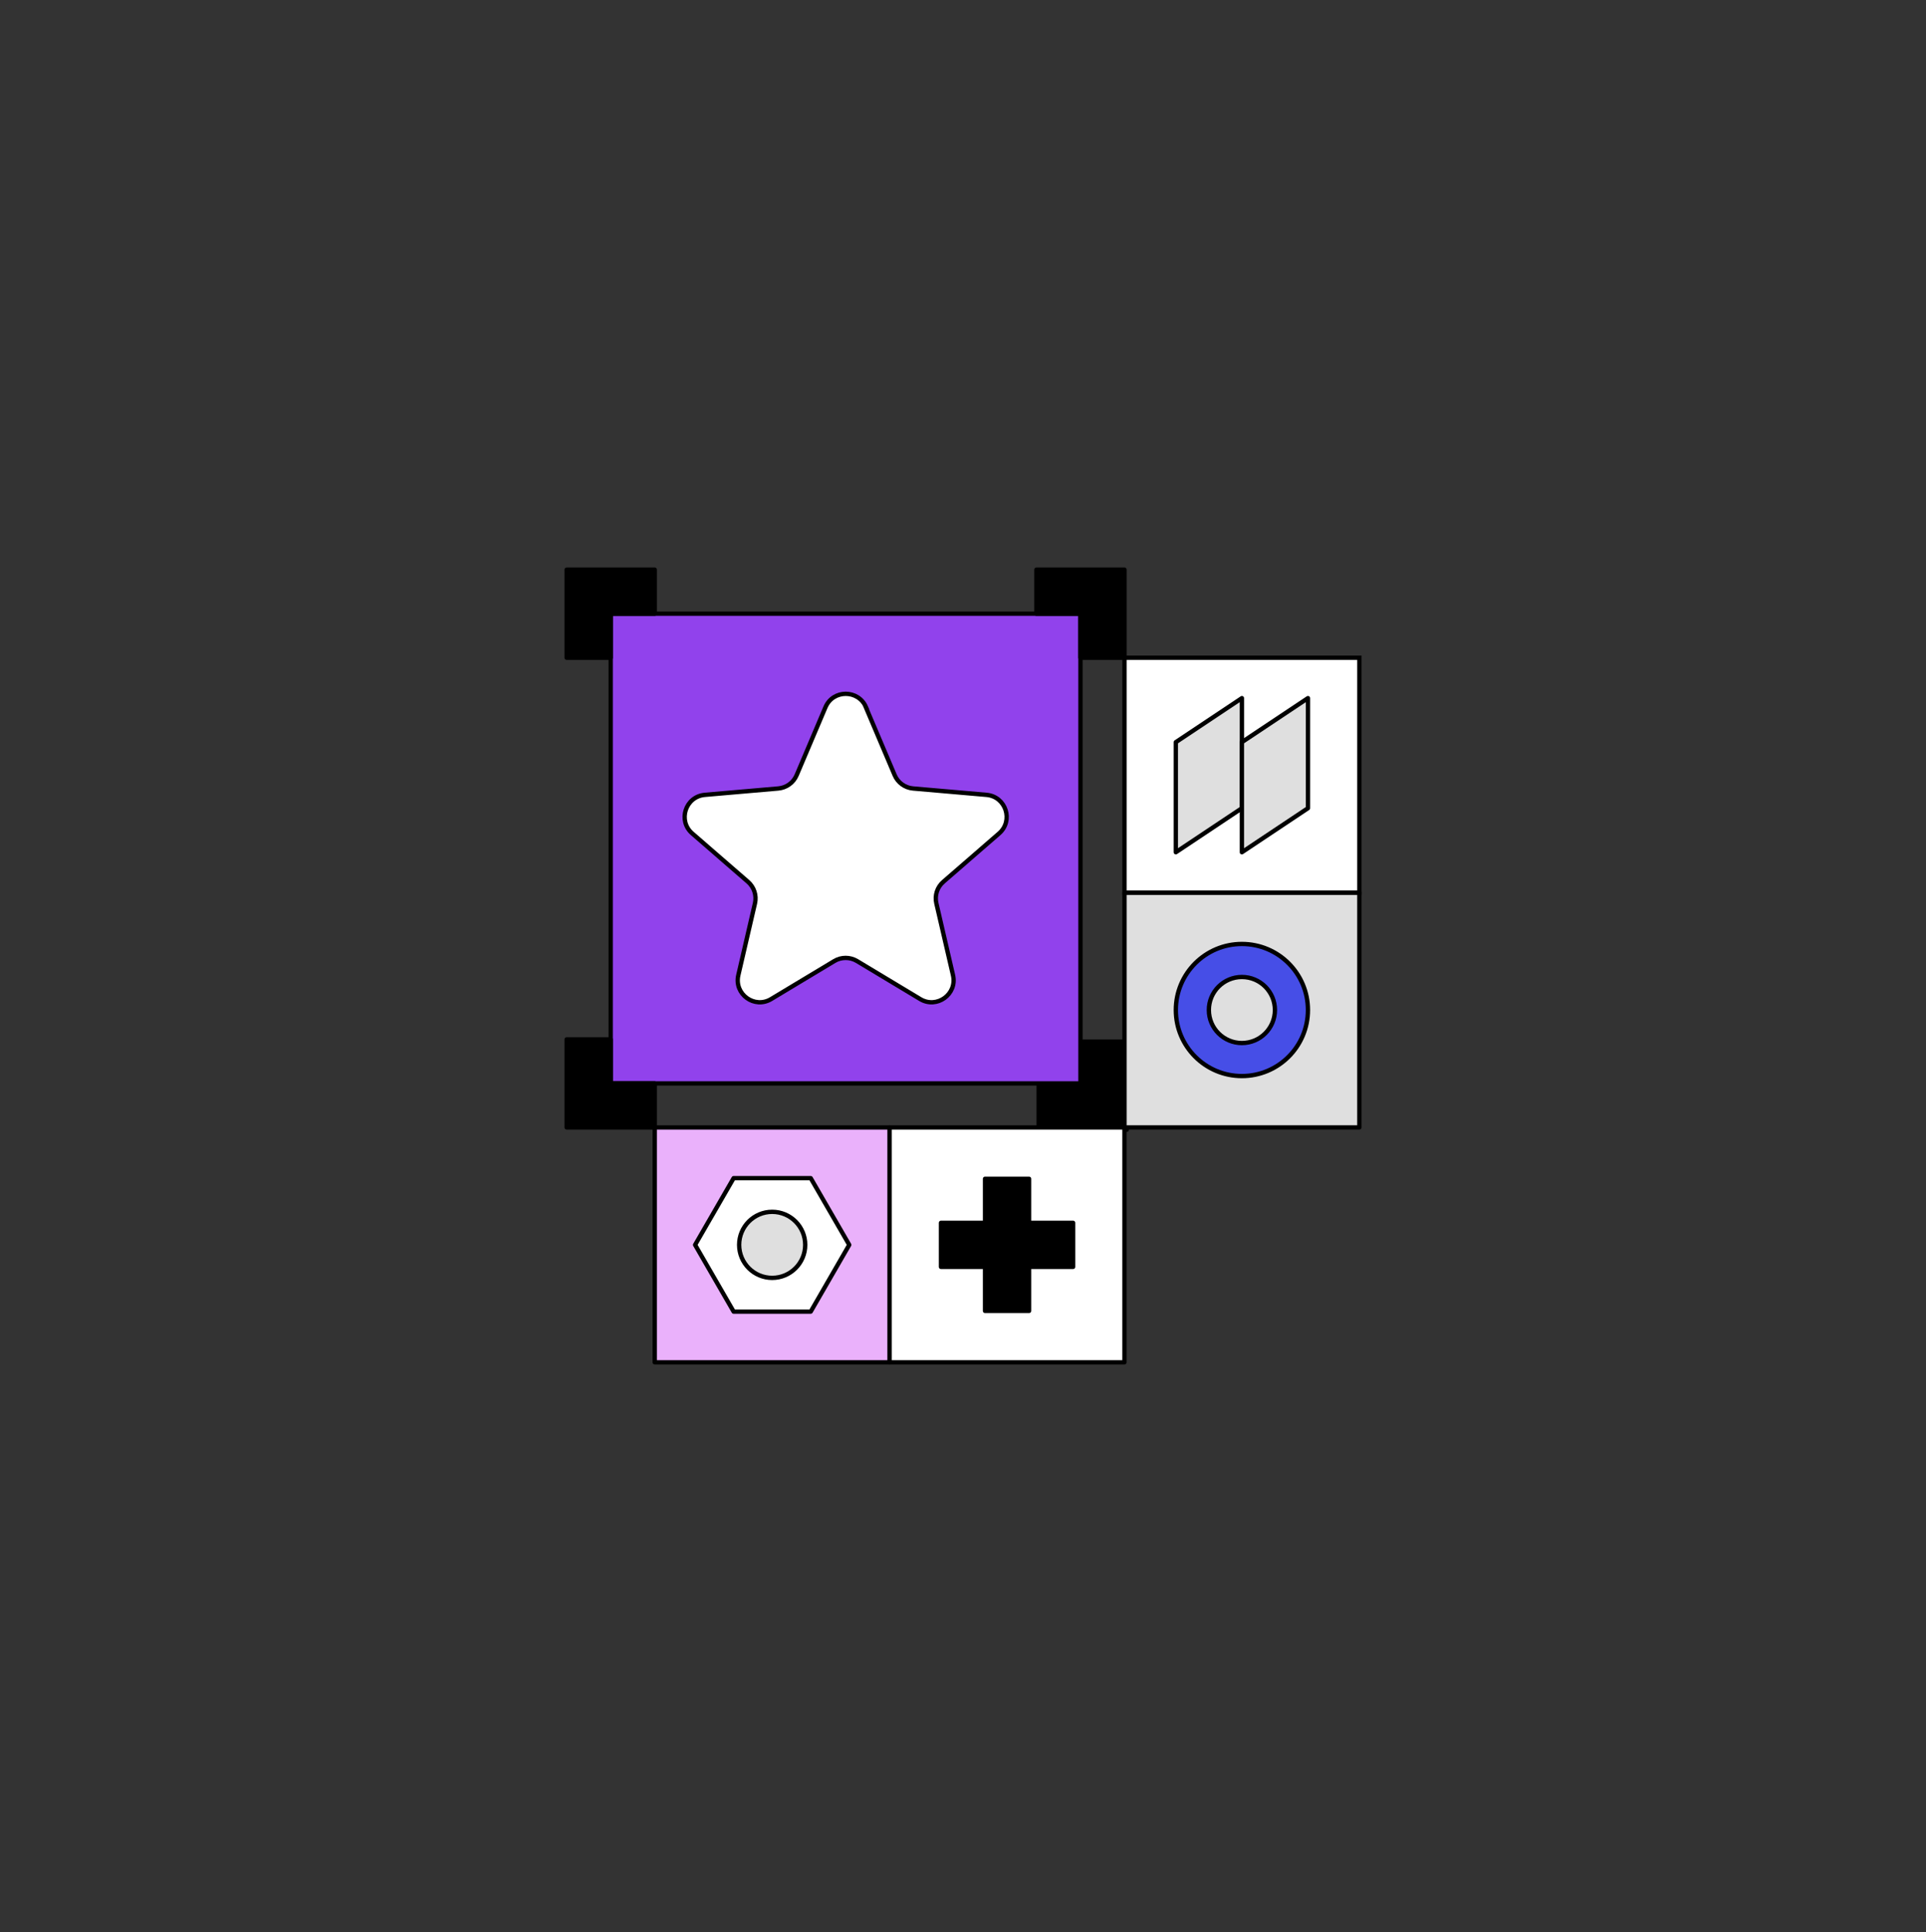 <svg width="311" height="312" viewBox="0 0 311 312" fill="none" xmlns="http://www.w3.org/2000/svg">
<rect x="0" y="0" width="311" height="312" fill="#333333" stroke="none"/>
<path d="M167.719 182.436L181.941 182.436L181.941 168.214L174.83 168.214L174.83 175.325L167.719 175.325L167.719 182.436Z" fill="black" stroke="black" stroke-width="0.7" stroke-linecap="round" stroke-linejoin="round"/>
<path d="M174.465 99.106H98.611V174.96H174.465V99.106Z" fill="#9142EC" stroke="black" stroke-width="0.7" stroke-linecap="round" stroke-linejoin="round"/>
<path d="M219.5 144.141H181.576V182.064H219.5V144.141Z" fill="#DFDFDF" stroke="black" stroke-width="0.7" stroke-linecap="round" stroke-linejoin="round"/>
<path d="M143.646 182.072H105.722V219.995H143.646V182.072Z" fill="#EAB1FB" stroke="black" stroke-width="0.7" stroke-linecap="round" stroke-linejoin="round"/>
<path d="M219.5 106.217H181.576V144.14H219.5V106.217Z" fill="white" stroke="black" stroke-width="0.7" stroke-miterlimit="10"/>
<path d="M181.569 182.072H143.645V219.995H181.569V182.072Z" fill="white" stroke="black" stroke-width="0.7" stroke-linecap="round" stroke-linejoin="round"/>
<path d="M181.576 106.217V91.995H167.354V99.106H174.465V106.217H181.576Z" fill="black" stroke="black" stroke-width="0.7" stroke-linecap="round" stroke-linejoin="round"/>
<path d="M91.5 167.849V182.071H105.722V174.96H98.611V167.849H91.5Z" fill="black" stroke="black" stroke-width="0.7" stroke-linecap="round" stroke-linejoin="round"/>
<path d="M105.722 91.995H91.5V106.217H98.611V99.106H105.722V91.995Z" fill="black" stroke="black" stroke-width="0.7" stroke-linecap="round" stroke-linejoin="round"/>
<path d="M173.278 197.474H166.167V190.363H159.055V197.474H151.944V204.585H159.055V211.696H166.167V204.585H173.278V197.474Z" fill="black" stroke="black" stroke-width="0.7" stroke-linecap="round" stroke-linejoin="round"/>
<path d="M200.535 173.772C206.426 173.772 211.201 168.997 211.201 163.106C211.201 157.215 206.426 152.439 200.535 152.439C194.644 152.439 189.868 157.215 189.868 163.106C189.868 168.997 194.644 173.772 200.535 173.772Z" fill="#464EE7" stroke="black" stroke-width="0.7" stroke-linecap="round" stroke-linejoin="round"/>
<path d="M200.535 168.439C203.48 168.439 205.868 166.051 205.868 163.106C205.868 160.16 203.48 157.772 200.535 157.772C197.589 157.772 195.201 160.16 195.201 163.106C195.201 166.051 197.589 168.439 200.535 168.439Z" fill="#DFDFDF" stroke="black" stroke-width="0.7" stroke-linecap="round" stroke-linejoin="round"/>
<path d="M189.868 119.85L200.535 112.739V130.516L189.868 137.627V119.85Z" fill="#DFDFDF" stroke="black" stroke-width="0.7" stroke-linecap="round" stroke-linejoin="round"/>
<path d="M211.201 130.516L200.534 137.627V119.85L211.201 112.739V130.516Z" fill="#DFDFDF" stroke="black" stroke-width="0.7" stroke-linecap="round" stroke-linejoin="round"/>
<path d="M130.91 190.256H118.465L112.243 201.03L118.465 211.81H130.91L137.132 201.03L130.91 190.256Z" fill="white" stroke="black" stroke-width="0.7" stroke-linecap="round" stroke-linejoin="round"/>
<path d="M124.687 206.363C127.633 206.363 130.021 203.975 130.021 201.029C130.021 198.084 127.633 195.696 124.687 195.696C121.742 195.696 119.354 198.084 119.354 201.029C119.354 203.975 121.742 206.363 124.687 206.363Z" fill="#DFDFDF" stroke="black" stroke-width="0.7" stroke-linecap="round" stroke-linejoin="round"/>
<path d="M139.813 114.21L144.463 125.175C144.975 126.384 146.12 127.216 147.429 127.33L159.297 128.361C162.426 128.631 163.692 132.528 161.324 134.591L152.328 142.398C151.333 143.259 150.899 144.603 151.198 145.883L153.886 157.488C154.597 160.546 151.276 162.957 148.588 161.335L138.383 155.198C137.253 154.523 135.845 154.523 134.721 155.198L124.517 161.335C121.829 162.957 118.515 160.546 119.219 157.488L121.907 145.883C122.206 144.603 121.765 143.259 120.776 142.398L111.781 134.591C109.413 132.535 110.679 128.639 113.807 128.361L125.676 127.33C126.984 127.216 128.129 126.384 128.641 125.175L133.292 114.21C134.515 111.323 138.611 111.323 139.841 114.21H139.813Z" fill="white" stroke="black" stroke-width="0.7" stroke-miterlimit="10"/>
</svg>
